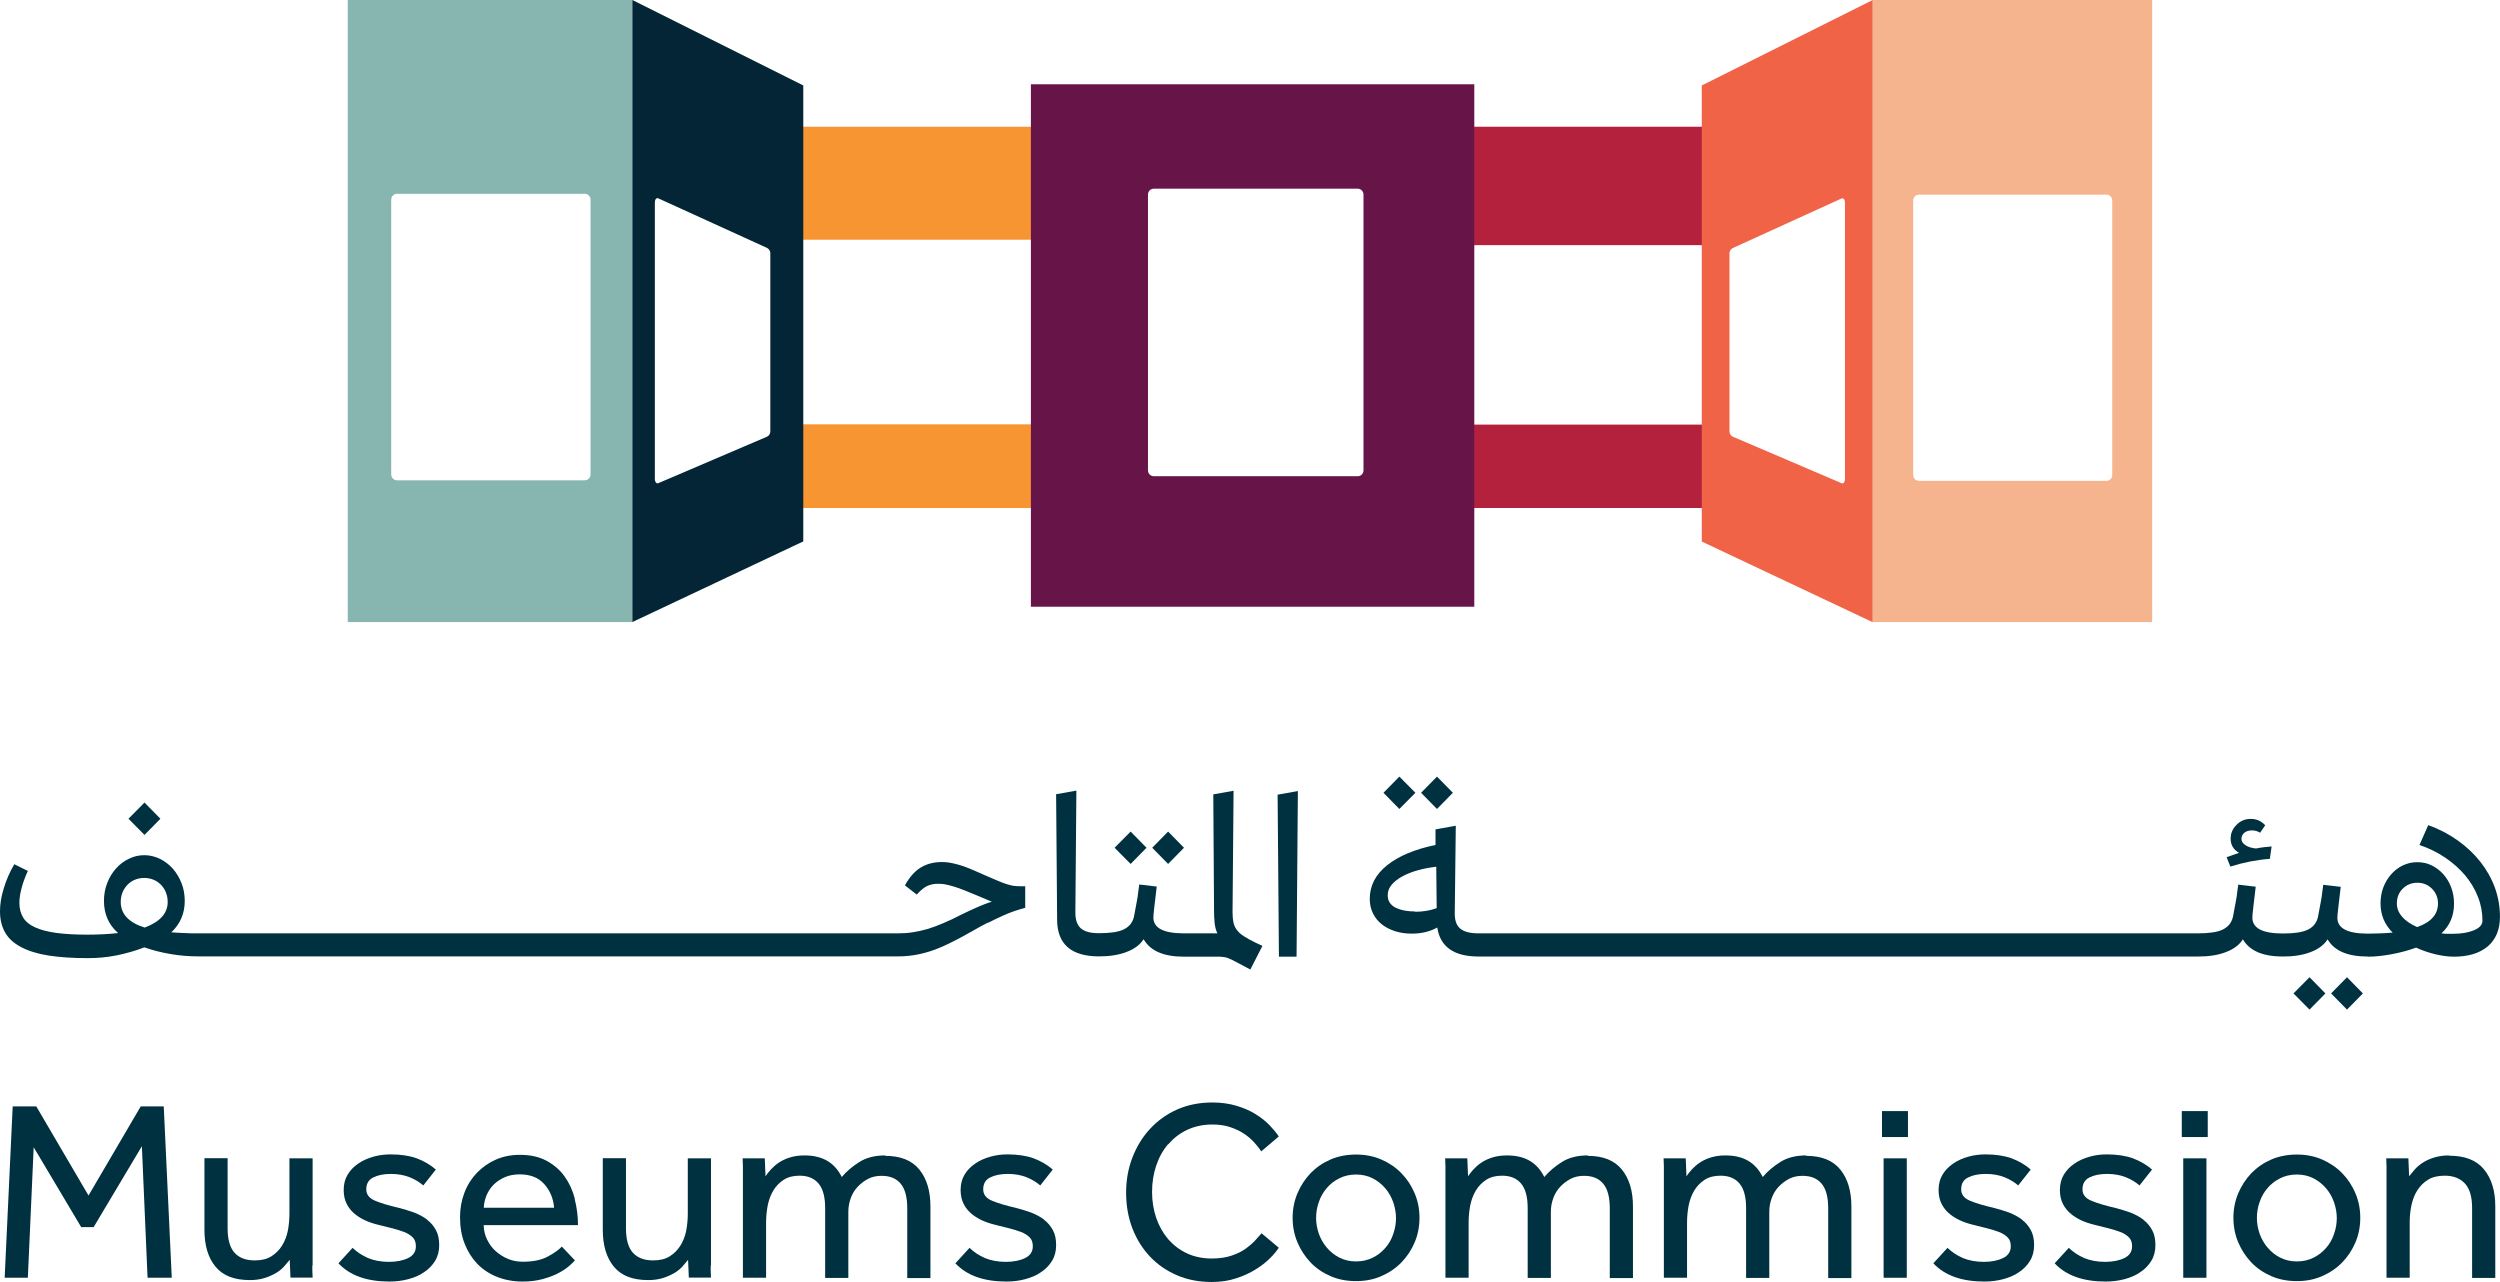<?xml version="1.0" encoding="UTF-8" standalone="no"?>
<svg
   id="Layer_2"
   data-name="Layer 2"
   viewBox="0 0 400 205.121"
   version="1.1"
   sodipodi:docname="Museums.svg"
   width="400"
   height="205.121"
   inkscape:version="1.3.2 (091e20e, 2023-11-25, custom)"
   xmlns:inkscape="http://www.inkscape.org/namespaces/inkscape"
   xmlns:sodipodi="http://sodipodi.sourceforge.net/DTD/sodipodi-0.dtd"
   xmlns="http://www.w3.org/2000/svg"
   xmlns:svg="http://www.w3.org/2000/svg">
  <sodipodi:namedview
     id="namedview30"
     pagecolor="#ffffff"
     bordercolor="#999999"
     borderopacity="1"
     inkscape:showpageshadow="2"
     inkscape:pageopacity="0"
     inkscape:pagecheckerboard="0"
     inkscape:deskcolor="#d1d1d1"
     inkscape:zoom="1.5424785"
     inkscape:cx="154.29713"
     inkscape:cy="63.53411"
     inkscape:window-width="1500"
     inkscape:window-height="912"
     inkscape:window-x="-8"
     inkscape:window-y="-8"
     inkscape:window-maximized="1"
     inkscape:current-layer="Layer_2" />
  <defs
     id="defs1">
    <style
       id="style1">
      .cls-1 {
        fill: #87b5b0;
      }

      .cls-2 {
        fill: #f16347;
      }

      .cls-3 {
        fill: #f89533;
      }

      .cls-4 {
        fill: #b3213d;
      }

      .cls-5 {
        fill: #f5b48e;
      }

      .cls-6 {
        fill: #671549;
      }

      .cls-7 {
        fill: #003141;
      }

      .cls-8 {
        fill: #032535;
      }
    </style>
  </defs>
  <g
     id="Layer_1-2"
     data-name="Layer 1"
     transform="scale(2.333)">
    <g
       id="g30">
      <g
         id="g7">
        <path
           class="cls-4"
           d="m 95.08,8.69 v 26.15 h 22.63 V 8.69 Z m 22.24,20.09 c 0,0.18 -0.15,0.34 -0.34,0.34 h -16.26 c -0.19,0 -0.34,-0.15 -0.34,-0.34 V 17.15 c 0,-0.18 0.15,-0.34 0.34,-0.34 h 16.26 c 0.19,0 0.34,0.15 0.34,0.34 z"
           id="path1" />
        <path
           class="cls-3"
           d="m 54.07,8.69 v 26.15 h 19 V 8.69 Z m 17.69,20.07 c 0,0.19 -0.16,0.34 -0.35,0.34 H 54.68 c -0.19,0 -0.35,-0.15 -0.35,-0.34 V 16.79 c 0,-0.19 0.16,-0.35 0.35,-0.35 h 16.73 c 0.19,0 0.35,0.16 0.35,0.35 z"
           id="path2" />
        <path
           class="cls-6"
           d="m 70.7,5.78 v 35.83 h 30.41 V 5.78 Z m 22.81,26.48 c 0,0.22 -0.18,0.4 -0.4,0.4 H 79.13 c -0.22,0 -0.4,-0.18 -0.4,-0.4 V 13.34 c 0,-0.22 0.18,-0.4 0.4,-0.4 h 13.98 c 0.22,0 0.4,0.18 0.4,0.4 v 18.91 z"
           id="path3" />
        <path
           class="cls-1"
           d="M 23.85,0 V 42.66 H 43.38 V 0 Z M 40.5,32.54 c 0,0.22 -0.18,0.4 -0.4,0.4 H 27.23 c -0.22,0 -0.4,-0.18 -0.4,-0.4 V 13.69 c 0,-0.22 0.18,-0.4 0.4,-0.4 H 40.1 c 0.22,0 0.4,0.18 0.4,0.4 v 18.86 z"
           id="path4" />
        <path
           class="cls-8"
           d="M 43.37,0 V 42.66 L 55.09,37.13 V 5.86 Z m 9.46,29.6 c 0,0.14 -0.1,0.3 -0.23,0.35 l -7.46,3.19 c -0.12,0.05 -0.23,-0.09 -0.23,-0.3 V 13.9 c 0,-0.22 0.1,-0.35 0.23,-0.3 L 52.6,17 c 0.12,0.05 0.23,0.21 0.23,0.35 v 12.24 z"
           id="path5" />
        <path
           class="cls-5"
           d="M 128.43,0 V 42.66 H 147.6 V 0 Z m 16.43,32.58 c 0,0.22 -0.18,0.4 -0.4,0.4 h -12.85 c -0.22,0 -0.4,-0.18 -0.4,-0.4 V 13.74 c 0,-0.22 0.18,-0.39 0.4,-0.39 h 12.85 c 0.22,0 0.4,0.18 0.4,0.39 z"
           id="path6" />
        <path
           class="cls-2"
           d="m 116.71,5.86 v 31.28 l 11.72,5.53 V 0 Z m 9.82,26.98 c 0,0.22 -0.1,0.36 -0.23,0.3 l -7.46,-3.19 c -0.12,-0.05 -0.23,-0.21 -0.23,-0.35 V 17.36 c 0,-0.14 0.1,-0.3 0.23,-0.35 l 7.46,-3.4 c 0.12,-0.05 0.23,0.08 0.23,0.3 v 18.94 z"
           id="path7" />
      </g>
      <g
         id="g29">
        <polygon
           class="cls-7"
           points="9.91,57.26 11,56.15 9.91,55.04 8.81,56.15 "
           id="polygon7" />
        <path
           class="cls-7"
           d="m 67.78,63.28 c 0.33,-0.17 0.64,-0.32 0.93,-0.45 0.28,-0.13 0.55,-0.24 0.81,-0.33 0.26,-0.09 0.52,-0.17 0.79,-0.24 v -1.48 h -0.35 c -0.15,0 -0.31,-0.01 -0.46,-0.03 -0.15,-0.02 -0.32,-0.07 -0.51,-0.13 -0.19,-0.06 -0.4,-0.15 -0.64,-0.25 -0.24,-0.1 -0.52,-0.22 -0.84,-0.36 -0.39,-0.18 -0.73,-0.32 -1.01,-0.44 -0.29,-0.12 -0.54,-0.21 -0.77,-0.27 -0.22,-0.06 -0.43,-0.11 -0.61,-0.14 -0.18,-0.03 -0.36,-0.04 -0.54,-0.04 -0.55,0 -1.03,0.13 -1.44,0.38 -0.41,0.25 -0.77,0.66 -1.08,1.22 l 0.81,0.63 c 0.26,-0.28 0.49,-0.48 0.7,-0.58 0.21,-0.1 0.46,-0.16 0.77,-0.16 0.15,0 0.31,0.01 0.48,0.04 0.16,0.03 0.35,0.08 0.56,0.14 0.21,0.06 0.46,0.15 0.74,0.26 0.28,0.11 0.62,0.25 1,0.41 l 0.9,0.38 c -0.31,0.09 -0.63,0.22 -0.96,0.36 -0.34,0.15 -0.71,0.32 -1.12,0.52 -0.46,0.24 -0.88,0.44 -1.27,0.6 -0.39,0.17 -0.75,0.3 -1.09,0.4 -0.34,0.1 -0.67,0.17 -1,0.22 -0.33,0.05 -0.66,0.07 -1,0.07 H 13.64 c -0.35,0 -0.68,0 -1,-0.02 -0.31,-0.01 -0.61,-0.03 -0.89,-0.05 0.61,-0.58 0.92,-1.29 0.92,-2.15 0,-0.43 -0.07,-0.84 -0.22,-1.22 -0.15,-0.38 -0.35,-0.71 -0.6,-1 -0.25,-0.28 -0.55,-0.5 -0.88,-0.67 -0.34,-0.16 -0.69,-0.25 -1.07,-0.25 -0.38,0 -0.73,0.08 -1.07,0.25 -0.34,0.16 -0.63,0.39 -0.88,0.67 -0.25,0.28 -0.45,0.61 -0.6,1 -0.15,0.38 -0.22,0.79 -0.22,1.22 0,0.89 0.32,1.63 0.97,2.2 C 7.48,64.06 6.78,64.1 6.02,64.1 5.17,64.1 4.45,64.06 3.86,63.98 3.27,63.9 2.78,63.77 2.41,63.6 2.03,63.43 1.76,63.21 1.59,62.93 c -0.17,-0.28 -0.26,-0.61 -0.26,-1 0,-0.31 0.05,-0.65 0.15,-1.02 0.1,-0.38 0.24,-0.77 0.43,-1.18 L 0.98,59.27 C 0.67,59.8 0.43,60.35 0.26,60.92 0.08,61.49 0,62.01 0,62.5 c 0,0.56 0.12,1.05 0.35,1.45 0.23,0.41 0.6,0.74 1.09,1 0.49,0.26 1.12,0.46 1.88,0.58 0.76,0.12 1.66,0.18 2.71,0.18 0.67,0 1.33,-0.06 1.97,-0.19 0.64,-0.13 1.28,-0.31 1.9,-0.55 0.56,0.2 1.16,0.35 1.8,0.46 0.63,0.11 1.28,0.16 1.94,0.16 v 0 c 0,0 1.41,0 1.41,0 h 46.53 c 0.39,0 0.76,-0.03 1.13,-0.09 0.36,-0.06 0.74,-0.15 1.14,-0.28 0.39,-0.13 0.82,-0.31 1.27,-0.53 0.45,-0.22 0.96,-0.49 1.52,-0.81 0.42,-0.25 0.8,-0.45 1.14,-0.62 z M 9.94,63.62 c -1.1,-0.34 -1.66,-0.93 -1.66,-1.76 0,-0.23 0.04,-0.45 0.12,-0.65 0.08,-0.2 0.2,-0.38 0.34,-0.53 0.15,-0.15 0.32,-0.27 0.52,-0.35 0.2,-0.08 0.41,-0.12 0.63,-0.12 0.22,0 0.43,0.04 0.63,0.12 0.2,0.08 0.37,0.2 0.52,0.35 0.15,0.15 0.26,0.33 0.34,0.53 0.08,0.2 0.12,0.42 0.12,0.65 0,0.78 -0.53,1.36 -1.59,1.76 z"
           id="path8" />
        <path
           class="cls-7"
           d="m 78.44,64.43 c 0.46,0.79 1.38,1.18 2.75,1.18 h 1.99 c 0.18,0 0.33,0 0.45,0 0.12,0 0.23,0.02 0.34,0.03 0.1,0.02 0.19,0.04 0.28,0.08 0.09,0.04 0.18,0.08 0.27,0.12 l 1.23,0.65 0.83,-1.62 -0.49,-0.23 c -0.32,-0.15 -0.58,-0.3 -0.78,-0.43 -0.21,-0.13 -0.37,-0.28 -0.48,-0.43 -0.12,-0.15 -0.2,-0.33 -0.24,-0.52 -0.04,-0.19 -0.06,-0.43 -0.06,-0.7 l 0.07,-8.33 -1.39,0.25 0.05,7.84 c 0,0.39 0.01,0.71 0.04,0.98 0.03,0.26 0.09,0.5 0.19,0.71 H 81.2 c -1.4,0 -2.1,-0.36 -2.1,-1.09 0,-0.09 0.02,-0.35 0.07,-0.76 0.05,-0.41 0.1,-0.86 0.16,-1.36 l -1.2,-0.14 c -0.02,0.15 -0.05,0.33 -0.07,0.53 -0.02,0.2 -0.05,0.4 -0.09,0.6 -0.04,0.2 -0.07,0.4 -0.11,0.59 -0.04,0.19 -0.06,0.36 -0.09,0.48 -0.09,0.41 -0.33,0.7 -0.7,0.88 -0.37,0.18 -0.94,0.26 -1.7,0.26 -0.58,0 -0.99,-0.11 -1.24,-0.33 -0.25,-0.22 -0.38,-0.58 -0.38,-1.08 l 0.07,-8.37 -1.39,0.25 0.07,8.65 c 0.02,1.64 0.98,2.47 2.87,2.47 0.74,0 1.38,-0.1 1.91,-0.31 0.53,-0.2 0.92,-0.5 1.15,-0.87 z"
           id="path9" />
        <polygon
           class="cls-7"
           points="80.11,59.25 81.2,58.14 80.11,57.03 79.02,58.14 "
           id="polygon9" />
        <polygon
           class="cls-7"
           points="77.54,59.25 78.63,58.14 77.54,57.03 76.44,58.14 "
           id="polygon10" />
        <polygon
           class="cls-7"
           points="88.92,65.61 89.01,54.25 87.62,54.5 87.71,65.61 "
           id="polygon11" />
        <polygon
           class="cls-7"
           points="98.55,55.48 99.64,54.37 98.55,53.26 97.46,54.37 "
           id="polygon12" />
        <polygon
           class="cls-7"
           points="95.97,55.48 97.07,54.37 95.97,53.26 94.88,54.37 "
           id="polygon13" />
        <path
           class="cls-7"
           d="m 152.71,58.8 0.25,0.63 c 0.88,-0.28 1.79,-0.46 2.71,-0.53 l 0.12,-0.85 c -0.17,0.01 -0.34,0.03 -0.51,0.05 -0.18,0.02 -0.36,0.05 -0.56,0.09 -0.31,-0.03 -0.55,-0.11 -0.73,-0.23 -0.18,-0.12 -0.27,-0.26 -0.27,-0.44 0,-0.16 0.07,-0.3 0.2,-0.41 0.14,-0.11 0.31,-0.16 0.52,-0.16 0.2,0 0.39,0.05 0.56,0.16 l 0.35,-0.51 c -0.26,-0.29 -0.59,-0.44 -0.99,-0.44 -0.38,0 -0.7,0.13 -0.97,0.4 -0.27,0.27 -0.41,0.58 -0.41,0.96 0,0.42 0.19,0.75 0.58,0.97 -0.13,0.05 -0.26,0.09 -0.41,0.14 -0.14,0.05 -0.29,0.1 -0.46,0.16 z"
           id="path13" />
        <polygon
           class="cls-7"
           points="158.39,69.24 159.48,68.13 158.39,67.02 157.29,68.13 "
           id="polygon14" />
        <path
           class="cls-7"
           d="m 162.41,65.61 c 0.49,0 1.03,-0.06 1.62,-0.17 0.59,-0.11 1.15,-0.26 1.67,-0.45 0.41,0.19 0.85,0.34 1.3,0.45 0.46,0.11 0.89,0.17 1.29,0.17 1,0 1.77,-0.24 2.33,-0.71 0.55,-0.48 0.83,-1.15 0.83,-2.02 0,-0.68 -0.11,-1.34 -0.34,-1.98 -0.23,-0.64 -0.56,-1.23 -0.99,-1.78 -0.43,-0.55 -0.95,-1.04 -1.55,-1.47 -0.6,-0.43 -1.28,-0.79 -2.04,-1.06 l -0.6,1.36 c 0.65,0.22 1.24,0.51 1.77,0.87 0.53,0.36 0.99,0.77 1.37,1.22 0.38,0.46 0.67,0.95 0.87,1.47 0.21,0.52 0.31,1.07 0.31,1.63 0,0.27 -0.19,0.49 -0.56,0.65 -0.38,0.16 -0.86,0.25 -1.45,0.25 -0.14,0 -0.28,0 -0.41,0 -0.13,0 -0.26,-0.01 -0.39,-0.03 0.58,-0.54 0.86,-1.22 0.86,-2.04 0,-0.39 -0.06,-0.75 -0.19,-1.1 -0.13,-0.35 -0.31,-0.65 -0.54,-0.91 -0.23,-0.26 -0.5,-0.46 -0.8,-0.61 -0.31,-0.15 -0.63,-0.22 -0.99,-0.22 -0.36,0 -0.68,0.07 -0.99,0.22 -0.31,0.15 -0.57,0.35 -0.8,0.61 -0.23,0.26 -0.41,0.56 -0.54,0.9 -0.13,0.34 -0.19,0.71 -0.19,1.11 0,0.77 0.28,1.44 0.83,1.99 -0.26,0.02 -0.53,0.04 -0.81,0.05 -0.28,0.01 -0.58,0.02 -0.88,0.02 -1.4,0 -2.1,-0.36 -2.1,-1.09 0,-0.09 0.02,-0.35 0.07,-0.76 0.05,-0.41 0.1,-0.86 0.16,-1.36 l -1.2,-0.14 c -0.02,0.15 -0.05,0.33 -0.07,0.53 -0.02,0.2 -0.05,0.4 -0.09,0.6 -0.04,0.2 -0.07,0.4 -0.11,0.59 -0.04,0.19 -0.06,0.36 -0.09,0.48 -0.09,0.41 -0.33,0.7 -0.7,0.88 -0.37,0.18 -0.94,0.26 -1.7,0.26 -1.4,0 -2.1,-0.36 -2.1,-1.09 0,-0.09 0.02,-0.35 0.07,-0.76 0.05,-0.41 0.1,-0.86 0.16,-1.36 l -1.2,-0.14 c -0.02,0.15 -0.05,0.33 -0.07,0.53 -0.02,0.2 -0.05,0.4 -0.09,0.6 -0.04,0.2 -0.07,0.4 -0.11,0.59 -0.04,0.19 -0.06,0.36 -0.09,0.48 -0.09,0.41 -0.33,0.7 -0.7,0.88 -0.37,0.18 -0.94,0.26 -1.7,0.26 h -49.35 c -0.58,0 -0.99,-0.11 -1.25,-0.33 -0.26,-0.22 -0.38,-0.58 -0.37,-1.08 l 0.07,-5.97 -1.39,0.25 v 1.07 c -1.42,0.29 -2.53,0.76 -3.32,1.39 -0.79,0.63 -1.19,1.4 -1.19,2.31 0,0.38 0.08,0.71 0.23,1.01 0.15,0.3 0.36,0.55 0.62,0.75 0.26,0.2 0.56,0.35 0.91,0.46 0.35,0.11 0.72,0.16 1.12,0.16 0.67,0 1.25,-0.14 1.75,-0.42 0.2,1.33 1.15,1.99 2.84,1.99 v 0 c 0,0 1.41,0 1.41,0 h 47.94 c 0.74,0 1.38,-0.1 1.91,-0.31 0.53,-0.2 0.92,-0.5 1.15,-0.87 0.46,0.79 1.37,1.18 2.75,1.18 v 0 c 0,0 0,0 0,0 v 0 c 0.74,0 1.38,-0.1 1.91,-0.31 0.53,-0.2 0.92,-0.5 1.15,-0.87 0.46,0.79 1.37,1.18 2.75,1.18 v 0 c 0,0 0,0 0,0 v 0 z m 2.38,-4.67 c 0.27,-0.27 0.61,-0.4 1,-0.4 0.39,0 0.73,0.14 1,0.41 0.27,0.28 0.41,0.61 0.41,1.01 0,0.75 -0.48,1.29 -1.43,1.62 -0.43,-0.19 -0.78,-0.42 -1.02,-0.7 -0.25,-0.28 -0.37,-0.58 -0.37,-0.92 0,-0.41 0.13,-0.75 0.41,-1.02 z m -67.74,1.57 c -0.25,0 -0.48,-0.02 -0.71,-0.06 -0.23,-0.04 -0.43,-0.11 -0.61,-0.19 -0.18,-0.09 -0.31,-0.2 -0.41,-0.34 -0.1,-0.14 -0.15,-0.32 -0.15,-0.53 0,-0.26 0.09,-0.5 0.27,-0.71 0.18,-0.22 0.43,-0.41 0.74,-0.58 0.31,-0.17 0.67,-0.31 1.07,-0.42 0.4,-0.11 0.82,-0.19 1.25,-0.24 l 0.03,2.84 c -0.42,0.16 -0.92,0.25 -1.48,0.25 z"
           id="path14" />
        <polygon
           class="cls-7"
           points="160.96,67.02 159.87,68.13 160.96,69.24 162.05,68.13 "
           id="polygon15" />
        <polygon
           class="cls-7"
           points="0.87,75.88 0.32,87.63 1.91,87.63 2.31,78.68 5.57,84.16 6.42,84.16 9.73,78.61 10.12,87.63 11.78,87.63 11.23,75.88 9.65,75.88 6.07,81.99 2.49,75.88 "
           id="polygon16" />
        <path
           class="cls-7"
           d="m 21.44,86.8 v -7.36 h -1.59 v 3.8 c 0,0.4 -0.04,0.79 -0.11,1.17 -0.08,0.38 -0.21,0.72 -0.4,1.02 -0.19,0.3 -0.43,0.54 -0.73,0.73 -0.3,0.19 -0.68,0.28 -1.14,0.28 -0.6,0 -1.06,-0.17 -1.38,-0.52 -0.32,-0.35 -0.48,-0.91 -0.48,-1.68 v -4.81 h -1.59 v 4.91 c 0,1.07 0.25,1.91 0.76,2.53 0.51,0.62 1.29,0.92 2.36,0.92 0.38,0 0.71,-0.05 1,-0.14 0.29,-0.09 0.55,-0.21 0.78,-0.34 0.22,-0.13 0.41,-0.28 0.56,-0.45 0.15,-0.17 0.28,-0.32 0.39,-0.46 l 0.05,1.22 h 1.52 c -0.01,-0.16 -0.02,-0.33 -0.02,-0.5 v -0.33 z"
           id="path16" />
        <path
           class="cls-7"
           d="m 29.29,83.64 c -0.25,-0.19 -0.55,-0.35 -0.88,-0.48 -0.33,-0.12 -0.7,-0.23 -1.08,-0.33 -0.66,-0.15 -1.19,-0.31 -1.6,-0.48 -0.41,-0.17 -0.61,-0.43 -0.61,-0.78 0,-0.38 0.15,-0.65 0.46,-0.81 0.31,-0.16 0.71,-0.25 1.22,-0.25 0.51,0 0.93,0.08 1.3,0.23 0.37,0.15 0.68,0.34 0.93,0.56 l 0.86,-1.09 c -0.38,-0.33 -0.81,-0.58 -1.31,-0.77 -0.5,-0.18 -1.1,-0.27 -1.79,-0.27 -0.41,0 -0.81,0.05 -1.19,0.16 -0.38,0.11 -0.73,0.26 -1.03,0.47 -0.31,0.21 -0.55,0.46 -0.73,0.76 -0.18,0.3 -0.27,0.65 -0.27,1.05 0,0.4 0.08,0.72 0.23,1 0.15,0.28 0.35,0.51 0.6,0.7 0.25,0.19 0.53,0.35 0.84,0.47 0.31,0.12 0.63,0.21 0.94,0.28 0.45,0.11 0.82,0.2 1.12,0.29 0.3,0.09 0.54,0.18 0.72,0.29 0.18,0.11 0.31,0.23 0.39,0.36 0.08,0.14 0.11,0.3 0.11,0.48 0,0.36 -0.18,0.63 -0.53,0.8 -0.35,0.17 -0.79,0.26 -1.32,0.26 -0.53,0 -1.02,-0.09 -1.43,-0.26 -0.41,-0.18 -0.76,-0.41 -1.06,-0.7 l -0.97,1.06 c 0.78,0.83 1.94,1.25 3.49,1.25 0.45,0 0.88,-0.05 1.29,-0.16 0.41,-0.11 0.78,-0.26 1.09,-0.48 0.32,-0.21 0.57,-0.47 0.76,-0.78 0.19,-0.31 0.28,-0.67 0.28,-1.08 0,-0.41 -0.07,-0.74 -0.22,-1.02 -0.15,-0.28 -0.35,-0.52 -0.6,-0.71 z"
           id="path17" />
        <path
           class="cls-7"
           d="m 39.42,82.2 c -0.15,-0.58 -0.39,-1.09 -0.71,-1.53 -0.32,-0.45 -0.74,-0.8 -1.24,-1.07 -0.51,-0.27 -1.11,-0.4 -1.82,-0.4 -0.6,0 -1.15,0.11 -1.65,0.33 -0.5,0.22 -0.93,0.53 -1.3,0.91 -0.36,0.38 -0.65,0.83 -0.85,1.36 -0.2,0.52 -0.3,1.08 -0.3,1.68 0,0.66 0.1,1.26 0.31,1.8 0.21,0.54 0.5,1 0.87,1.39 0.38,0.39 0.83,0.69 1.36,0.9 0.53,0.21 1.11,0.32 1.75,0.32 0.52,0 0.98,-0.06 1.38,-0.17 0.4,-0.11 0.76,-0.24 1.06,-0.4 0.3,-0.16 0.54,-0.31 0.73,-0.48 0.19,-0.16 0.33,-0.3 0.42,-0.4 l -0.9,-0.95 c -0.2,0.22 -0.52,0.45 -0.97,0.69 -0.45,0.24 -1.02,0.35 -1.71,0.35 -0.35,0 -0.69,-0.06 -1,-0.19 -0.32,-0.13 -0.6,-0.31 -0.85,-0.53 -0.25,-0.22 -0.44,-0.49 -0.59,-0.79 -0.15,-0.3 -0.23,-0.64 -0.24,-1 h 6.47 c 0,-0.62 -0.08,-1.22 -0.23,-1.8 z m -6.24,0.62 c 0.01,-0.29 0.08,-0.58 0.19,-0.85 0.12,-0.28 0.28,-0.52 0.49,-0.73 0.21,-0.21 0.47,-0.38 0.77,-0.51 0.3,-0.13 0.64,-0.19 1.01,-0.19 0.73,0 1.29,0.22 1.69,0.67 0.4,0.45 0.62,0.99 0.67,1.62 h -4.83 z"
           id="path18" />
        <path
           class="cls-7"
           d="m 48.76,86.8 v -7.36 h -1.59 v 3.8 c 0,0.4 -0.04,0.79 -0.11,1.17 -0.08,0.38 -0.21,0.72 -0.4,1.02 -0.19,0.3 -0.43,0.54 -0.73,0.73 -0.3,0.19 -0.68,0.28 -1.14,0.28 -0.6,0 -1.06,-0.17 -1.38,-0.52 -0.32,-0.35 -0.48,-0.91 -0.48,-1.68 v -4.81 h -1.59 v 4.91 c 0,1.07 0.25,1.91 0.76,2.53 0.51,0.62 1.29,0.92 2.36,0.92 0.38,0 0.71,-0.05 1,-0.14 0.29,-0.09 0.55,-0.21 0.78,-0.34 0.22,-0.13 0.41,-0.28 0.56,-0.45 0.15,-0.17 0.28,-0.32 0.39,-0.46 l 0.05,1.22 h 1.52 c -0.01,-0.16 -0.02,-0.33 -0.02,-0.5 v -0.33 z"
           id="path19" />
        <path
           class="cls-7"
           d="m 60.71,79.24 c -0.7,0 -1.3,0.15 -1.77,0.45 -0.48,0.3 -0.88,0.64 -1.21,1.03 -0.24,-0.48 -0.56,-0.85 -0.98,-1.1 -0.42,-0.25 -0.94,-0.38 -1.58,-0.38 -0.38,0 -0.71,0.05 -1,0.14 -0.29,0.09 -0.54,0.21 -0.75,0.35 -0.21,0.14 -0.39,0.3 -0.55,0.47 -0.15,0.17 -0.28,0.33 -0.37,0.47 l -0.05,-1.23 h -1.52 c 0.01,0.24 0.02,0.41 0.02,0.52 v 7.67 h 1.59 v -3.8 c 0,-0.39 0.04,-0.77 0.11,-1.16 0.08,-0.39 0.21,-0.73 0.39,-1.03 0.18,-0.3 0.42,-0.54 0.71,-0.73 0.29,-0.19 0.66,-0.28 1.09,-0.28 0.56,0 1,0.18 1.3,0.54 0.3,0.36 0.45,0.92 0.45,1.68 v 4.79 h 1.59 V 83.1 c 0,-0.33 0.06,-0.64 0.17,-0.94 0.11,-0.3 0.27,-0.56 0.48,-0.78 0.21,-0.22 0.45,-0.4 0.72,-0.54 0.27,-0.14 0.58,-0.2 0.91,-0.2 0.58,0 1.01,0.18 1.31,0.54 0.3,0.36 0.45,0.92 0.45,1.68 v 4.79 h 1.59 v -4.91 c 0,-1.06 -0.25,-1.9 -0.76,-2.53 -0.51,-0.63 -1.29,-0.94 -2.34,-0.94 z"
           id="path20" />
        <path
           class="cls-7"
           d="m 71.6,83.64 c -0.25,-0.19 -0.55,-0.35 -0.88,-0.48 -0.33,-0.12 -0.7,-0.23 -1.08,-0.33 -0.66,-0.15 -1.19,-0.31 -1.6,-0.48 -0.41,-0.17 -0.61,-0.43 -0.61,-0.78 0,-0.38 0.15,-0.65 0.46,-0.81 0.31,-0.16 0.71,-0.25 1.22,-0.25 0.51,0 0.93,0.08 1.3,0.23 0.37,0.15 0.68,0.34 0.93,0.56 l 0.86,-1.09 c -0.38,-0.33 -0.81,-0.58 -1.31,-0.77 -0.5,-0.18 -1.1,-0.27 -1.79,-0.27 -0.41,0 -0.81,0.05 -1.19,0.16 -0.38,0.11 -0.73,0.26 -1.03,0.47 -0.31,0.21 -0.55,0.46 -0.73,0.76 -0.18,0.3 -0.27,0.65 -0.27,1.05 0,0.4 0.08,0.72 0.23,1 0.15,0.28 0.35,0.51 0.6,0.7 0.25,0.19 0.53,0.35 0.84,0.47 0.31,0.12 0.63,0.21 0.94,0.28 0.45,0.11 0.82,0.2 1.12,0.29 0.3,0.09 0.54,0.18 0.72,0.29 0.18,0.11 0.31,0.23 0.39,0.36 0.08,0.14 0.11,0.3 0.11,0.48 0,0.36 -0.18,0.63 -0.53,0.8 -0.35,0.17 -0.79,0.26 -1.32,0.26 -0.53,0 -1.02,-0.09 -1.43,-0.26 -0.41,-0.18 -0.76,-0.41 -1.06,-0.7 l -0.97,1.06 c 0.78,0.83 1.94,1.25 3.49,1.25 0.45,0 0.88,-0.05 1.29,-0.16 0.41,-0.11 0.78,-0.26 1.09,-0.48 0.32,-0.21 0.57,-0.47 0.76,-0.78 0.19,-0.31 0.28,-0.67 0.28,-1.08 0,-0.41 -0.07,-0.74 -0.22,-1.02 -0.15,-0.28 -0.35,-0.52 -0.6,-0.71 z"
           id="path21" />
        <path
           class="cls-7"
           d="m 80.11,78.49 c 0.36,-0.42 0.79,-0.76 1.3,-1 0.51,-0.24 1.09,-0.37 1.74,-0.37 0.46,0 0.86,0.06 1.22,0.18 0.35,0.12 0.66,0.26 0.93,0.44 0.27,0.18 0.5,0.37 0.7,0.59 0.2,0.22 0.36,0.43 0.5,0.63 l 1.2,-1.02 c -0.16,-0.25 -0.38,-0.5 -0.64,-0.78 -0.26,-0.27 -0.58,-0.52 -0.95,-0.75 -0.37,-0.23 -0.8,-0.42 -1.3,-0.57 -0.49,-0.15 -1.05,-0.23 -1.67,-0.23 -0.88,0 -1.68,0.16 -2.41,0.48 -0.72,0.32 -1.34,0.77 -1.86,1.33 -0.52,0.56 -0.92,1.22 -1.21,1.97 -0.29,0.75 -0.43,1.56 -0.43,2.41 0,0.85 0.14,1.69 0.43,2.44 0.29,0.75 0.69,1.39 1.21,1.94 0.52,0.55 1.13,0.97 1.85,1.28 0.72,0.31 1.51,0.46 2.38,0.46 0.61,0 1.17,-0.08 1.67,-0.25 0.51,-0.16 0.95,-0.37 1.34,-0.61 0.39,-0.24 0.72,-0.5 0.99,-0.77 0.27,-0.27 0.47,-0.51 0.6,-0.72 l -1.18,-0.99 c -0.12,0.13 -0.26,0.29 -0.43,0.48 -0.17,0.19 -0.39,0.38 -0.65,0.57 -0.26,0.19 -0.59,0.35 -0.97,0.48 -0.38,0.13 -0.84,0.2 -1.37,0.2 -0.62,0 -1.19,-0.12 -1.69,-0.35 -0.51,-0.24 -0.93,-0.56 -1.29,-0.97 -0.35,-0.41 -0.63,-0.9 -0.82,-1.45 -0.19,-0.55 -0.29,-1.15 -0.29,-1.79 0,-0.64 0.09,-1.23 0.28,-1.8 0.19,-0.57 0.46,-1.06 0.82,-1.48 z"
           id="path22" />
        <path
           class="cls-7"
           d="M 96.11,80.46 C 95.72,80.06 95.26,79.75 94.73,79.52 94.2,79.29 93.62,79.18 93,79.18 c -0.62,0 -1.22,0.11 -1.75,0.34 -0.53,0.23 -0.98,0.54 -1.37,0.94 -0.38,0.4 -0.68,0.86 -0.9,1.38 -0.22,0.52 -0.33,1.08 -0.33,1.68 0,0.6 0.11,1.16 0.33,1.68 0.22,0.52 0.52,0.98 0.9,1.38 0.38,0.4 0.84,0.71 1.37,0.94 0.53,0.23 1.11,0.34 1.75,0.34 0.64,0 1.2,-0.11 1.73,-0.34 0.53,-0.23 0.99,-0.54 1.38,-0.94 0.39,-0.4 0.69,-0.86 0.91,-1.38 0.22,-0.52 0.33,-1.08 0.33,-1.68 0,-0.6 -0.11,-1.16 -0.33,-1.68 -0.22,-0.52 -0.52,-0.98 -0.91,-1.38 z m -0.56,4.17 c -0.12,0.36 -0.3,0.68 -0.54,0.95 -0.24,0.28 -0.52,0.5 -0.86,0.67 -0.34,0.17 -0.72,0.26 -1.15,0.26 -0.43,0 -0.8,-0.09 -1.14,-0.26 -0.34,-0.17 -0.62,-0.4 -0.86,-0.68 -0.24,-0.28 -0.42,-0.6 -0.55,-0.95 -0.12,-0.35 -0.19,-0.72 -0.19,-1.09 0,-0.37 0.06,-0.74 0.19,-1.1 0.12,-0.36 0.3,-0.67 0.54,-0.95 0.24,-0.28 0.52,-0.5 0.86,-0.67 0.34,-0.17 0.72,-0.26 1.15,-0.26 0.43,0 0.8,0.09 1.14,0.26 0.33,0.17 0.62,0.4 0.86,0.68 0.24,0.28 0.42,0.6 0.55,0.96 0.12,0.36 0.19,0.72 0.19,1.08 0,0.36 -0.06,0.74 -0.19,1.1 z"
           id="path23" />
        <path
           class="cls-7"
           d="m 108.89,79.24 c -0.7,0 -1.3,0.15 -1.77,0.45 -0.48,0.3 -0.88,0.64 -1.21,1.03 -0.24,-0.48 -0.56,-0.85 -0.98,-1.1 -0.42,-0.25 -0.94,-0.38 -1.58,-0.38 -0.38,0 -0.71,0.05 -1,0.14 -0.29,0.09 -0.54,0.21 -0.75,0.35 -0.21,0.14 -0.39,0.3 -0.55,0.47 -0.15,0.17 -0.28,0.33 -0.37,0.47 l -0.05,-1.23 h -1.52 c 0.01,0.24 0.02,0.41 0.02,0.52 v 7.67 h 1.59 v -3.8 c 0,-0.39 0.04,-0.77 0.11,-1.16 0.08,-0.39 0.21,-0.73 0.39,-1.03 0.18,-0.3 0.42,-0.54 0.71,-0.73 0.29,-0.19 0.66,-0.28 1.09,-0.28 0.56,0 1,0.18 1.3,0.54 0.3,0.36 0.45,0.92 0.45,1.68 v 4.79 h 1.59 V 83.1 c 0,-0.33 0.06,-0.64 0.17,-0.94 0.11,-0.3 0.27,-0.56 0.48,-0.78 0.21,-0.22 0.45,-0.4 0.72,-0.54 0.27,-0.14 0.58,-0.2 0.91,-0.2 0.58,0 1.01,0.18 1.31,0.54 0.3,0.36 0.45,0.92 0.45,1.68 v 4.79 h 1.59 v -4.91 c 0,-1.06 -0.25,-1.9 -0.76,-2.53 -0.51,-0.63 -1.29,-0.94 -2.34,-0.94 z"
           id="path24" />
        <path
           class="cls-7"
           d="m 123.87,79.24 c -0.7,0 -1.3,0.15 -1.77,0.45 -0.48,0.3 -0.88,0.64 -1.21,1.03 -0.24,-0.48 -0.56,-0.85 -0.98,-1.1 -0.42,-0.25 -0.94,-0.38 -1.58,-0.38 -0.38,0 -0.71,0.05 -1,0.14 -0.29,0.09 -0.54,0.21 -0.75,0.35 -0.21,0.14 -0.39,0.3 -0.55,0.47 -0.15,0.17 -0.28,0.33 -0.37,0.47 l -0.05,-1.23 h -1.52 c 0.01,0.24 0.02,0.41 0.02,0.52 v 7.67 h 1.59 v -3.8 c 0,-0.39 0.04,-0.77 0.11,-1.16 0.08,-0.39 0.21,-0.73 0.39,-1.03 0.18,-0.3 0.42,-0.54 0.71,-0.73 0.29,-0.19 0.66,-0.28 1.09,-0.28 0.56,0 1,0.18 1.3,0.54 0.3,0.36 0.45,0.92 0.45,1.68 v 4.79 h 1.59 V 83.1 c 0,-0.33 0.06,-0.64 0.17,-0.94 0.11,-0.3 0.27,-0.56 0.48,-0.78 0.21,-0.22 0.45,-0.4 0.72,-0.54 0.27,-0.14 0.58,-0.2 0.91,-0.2 0.58,0 1.01,0.18 1.31,0.54 0.3,0.36 0.45,0.92 0.45,1.68 v 4.79 h 1.59 v -4.91 c 0,-1.06 -0.25,-1.9 -0.76,-2.53 -0.51,-0.63 -1.29,-0.94 -2.34,-0.94 z"
           id="path25" />
        <rect
           class="cls-7"
           x="129.18"
           y="79.44"
           width="1.59"
           height="8.19"
           id="rect25" />
        <rect
           class="cls-7"
           x="129.07"
           y="76.2"
           width="1.78"
           height="1.78"
           id="rect26" />
        <path
           class="cls-7"
           d="m 138.67,83.64 c -0.25,-0.19 -0.55,-0.35 -0.88,-0.48 -0.33,-0.12 -0.7,-0.23 -1.08,-0.33 -0.66,-0.15 -1.19,-0.31 -1.6,-0.48 -0.41,-0.17 -0.61,-0.43 -0.61,-0.78 0,-0.38 0.15,-0.65 0.46,-0.81 0.31,-0.16 0.71,-0.25 1.22,-0.25 0.51,0 0.93,0.08 1.3,0.23 0.37,0.15 0.68,0.34 0.93,0.56 l 0.86,-1.09 c -0.38,-0.33 -0.81,-0.58 -1.31,-0.77 -0.5,-0.18 -1.1,-0.27 -1.79,-0.27 -0.41,0 -0.81,0.05 -1.19,0.16 -0.38,0.11 -0.73,0.26 -1.03,0.47 -0.31,0.21 -0.55,0.46 -0.73,0.76 -0.18,0.3 -0.27,0.65 -0.27,1.05 0,0.4 0.08,0.72 0.23,1 0.15,0.28 0.35,0.51 0.6,0.7 0.25,0.19 0.53,0.35 0.84,0.47 0.31,0.12 0.63,0.21 0.94,0.28 0.45,0.11 0.82,0.2 1.12,0.29 0.3,0.09 0.54,0.18 0.72,0.29 0.18,0.11 0.31,0.23 0.39,0.36 0.08,0.14 0.11,0.3 0.11,0.48 0,0.36 -0.18,0.63 -0.53,0.8 -0.35,0.17 -0.79,0.26 -1.32,0.26 -0.53,0 -1.02,-0.09 -1.43,-0.26 -0.41,-0.18 -0.76,-0.41 -1.06,-0.7 l -0.97,1.06 c 0.78,0.83 1.94,1.25 3.49,1.25 0.45,0 0.88,-0.05 1.29,-0.16 0.41,-0.11 0.78,-0.26 1.09,-0.48 0.32,-0.21 0.57,-0.47 0.76,-0.78 0.19,-0.31 0.28,-0.67 0.28,-1.08 0,-0.41 -0.07,-0.74 -0.22,-1.02 -0.15,-0.28 -0.35,-0.52 -0.6,-0.71 z"
           id="path26" />
        <path
           class="cls-7"
           d="m 146.99,83.64 c -0.25,-0.19 -0.55,-0.35 -0.88,-0.48 -0.33,-0.12 -0.7,-0.23 -1.08,-0.33 -0.66,-0.15 -1.19,-0.31 -1.6,-0.48 -0.41,-0.17 -0.61,-0.43 -0.61,-0.78 0,-0.38 0.15,-0.65 0.46,-0.81 0.31,-0.16 0.71,-0.25 1.22,-0.25 0.51,0 0.93,0.08 1.3,0.23 0.37,0.15 0.68,0.34 0.93,0.56 l 0.86,-1.09 c -0.38,-0.33 -0.81,-0.58 -1.31,-0.77 -0.5,-0.18 -1.1,-0.27 -1.79,-0.27 -0.41,0 -0.81,0.05 -1.19,0.16 -0.38,0.11 -0.73,0.26 -1.03,0.47 -0.31,0.21 -0.55,0.46 -0.73,0.76 -0.18,0.3 -0.27,0.65 -0.27,1.05 0,0.4 0.08,0.72 0.23,1 0.15,0.28 0.35,0.51 0.6,0.7 0.25,0.19 0.53,0.35 0.84,0.47 0.31,0.12 0.63,0.21 0.94,0.28 0.45,0.11 0.82,0.2 1.12,0.29 0.3,0.09 0.54,0.18 0.72,0.29 0.18,0.11 0.31,0.23 0.39,0.36 0.08,0.14 0.11,0.3 0.11,0.48 0,0.36 -0.18,0.63 -0.53,0.8 -0.35,0.17 -0.79,0.26 -1.32,0.26 -0.53,0 -1.02,-0.09 -1.43,-0.26 -0.41,-0.18 -0.76,-0.41 -1.06,-0.7 l -0.97,1.06 c 0.78,0.83 1.94,1.25 3.49,1.25 0.45,0 0.88,-0.05 1.29,-0.16 0.41,-0.11 0.78,-0.26 1.09,-0.48 0.32,-0.21 0.57,-0.47 0.76,-0.78 0.19,-0.31 0.28,-0.67 0.28,-1.08 0,-0.41 -0.07,-0.74 -0.22,-1.02 -0.15,-0.28 -0.35,-0.52 -0.6,-0.71 z"
           id="path27" />
        <rect
           class="cls-7"
           x="149.63"
           y="76.2"
           width="1.78"
           height="1.78"
           id="rect27" />
        <rect
           class="cls-7"
           x="149.73"
           y="79.44"
           width="1.59"
           height="8.19"
           id="rect28" />
        <path
           class="cls-7"
           d="m 160.63,80.46 c -0.39,-0.4 -0.85,-0.71 -1.38,-0.94 -0.53,-0.23 -1.11,-0.34 -1.73,-0.34 -0.62,0 -1.22,0.11 -1.75,0.34 -0.53,0.23 -0.98,0.54 -1.37,0.94 -0.38,0.4 -0.68,0.86 -0.9,1.38 -0.22,0.52 -0.33,1.08 -0.33,1.68 0,0.6 0.11,1.16 0.33,1.68 0.22,0.52 0.52,0.98 0.9,1.38 0.38,0.4 0.84,0.71 1.37,0.94 0.53,0.23 1.11,0.34 1.75,0.34 0.64,0 1.2,-0.11 1.73,-0.34 0.53,-0.23 0.99,-0.54 1.38,-0.94 0.39,-0.4 0.69,-0.86 0.91,-1.38 0.22,-0.52 0.33,-1.08 0.33,-1.68 0,-0.6 -0.11,-1.16 -0.33,-1.68 -0.22,-0.52 -0.52,-0.98 -0.91,-1.38 z m -0.56,4.17 c -0.12,0.36 -0.3,0.68 -0.54,0.95 -0.24,0.28 -0.52,0.5 -0.86,0.67 -0.34,0.17 -0.72,0.26 -1.15,0.26 -0.43,0 -0.8,-0.09 -1.14,-0.26 -0.34,-0.17 -0.62,-0.4 -0.86,-0.68 -0.24,-0.28 -0.42,-0.6 -0.55,-0.95 -0.12,-0.35 -0.19,-0.72 -0.19,-1.09 0,-0.37 0.06,-0.74 0.19,-1.1 0.12,-0.36 0.3,-0.67 0.54,-0.95 0.24,-0.28 0.52,-0.5 0.86,-0.67 0.34,-0.17 0.72,-0.26 1.15,-0.26 0.43,0 0.8,0.09 1.14,0.26 0.33,0.17 0.62,0.4 0.86,0.68 0.24,0.28 0.42,0.6 0.55,0.96 0.12,0.36 0.19,0.72 0.19,1.08 0,0.36 -0.06,0.74 -0.19,1.1 z"
           id="path28" />
        <path
           class="cls-7"
           d="m 167.96,79.24 c -0.38,0 -0.71,0.05 -1.01,0.14 -0.3,0.09 -0.56,0.21 -0.78,0.35 -0.22,0.14 -0.41,0.3 -0.56,0.47 -0.15,0.17 -0.28,0.33 -0.39,0.47 l -0.05,-1.23 h -1.52 c 0.01,0.24 0.02,0.41 0.02,0.52 v 7.67 h 1.59 v -3.8 c 0,-0.4 0.04,-0.79 0.12,-1.17 0.08,-0.38 0.21,-0.72 0.4,-1.02 0.19,-0.3 0.43,-0.54 0.73,-0.73 0.31,-0.19 0.69,-0.28 1.15,-0.28 0.6,0 1.06,0.18 1.39,0.54 0.33,0.36 0.49,0.92 0.49,1.68 v 4.79 h 1.59 v -4.91 c 0,-1.07 -0.26,-1.91 -0.78,-2.54 -0.52,-0.63 -1.31,-0.93 -2.38,-0.93 z"
           id="path29" />
      </g>
    </g>
  </g>
</svg>
